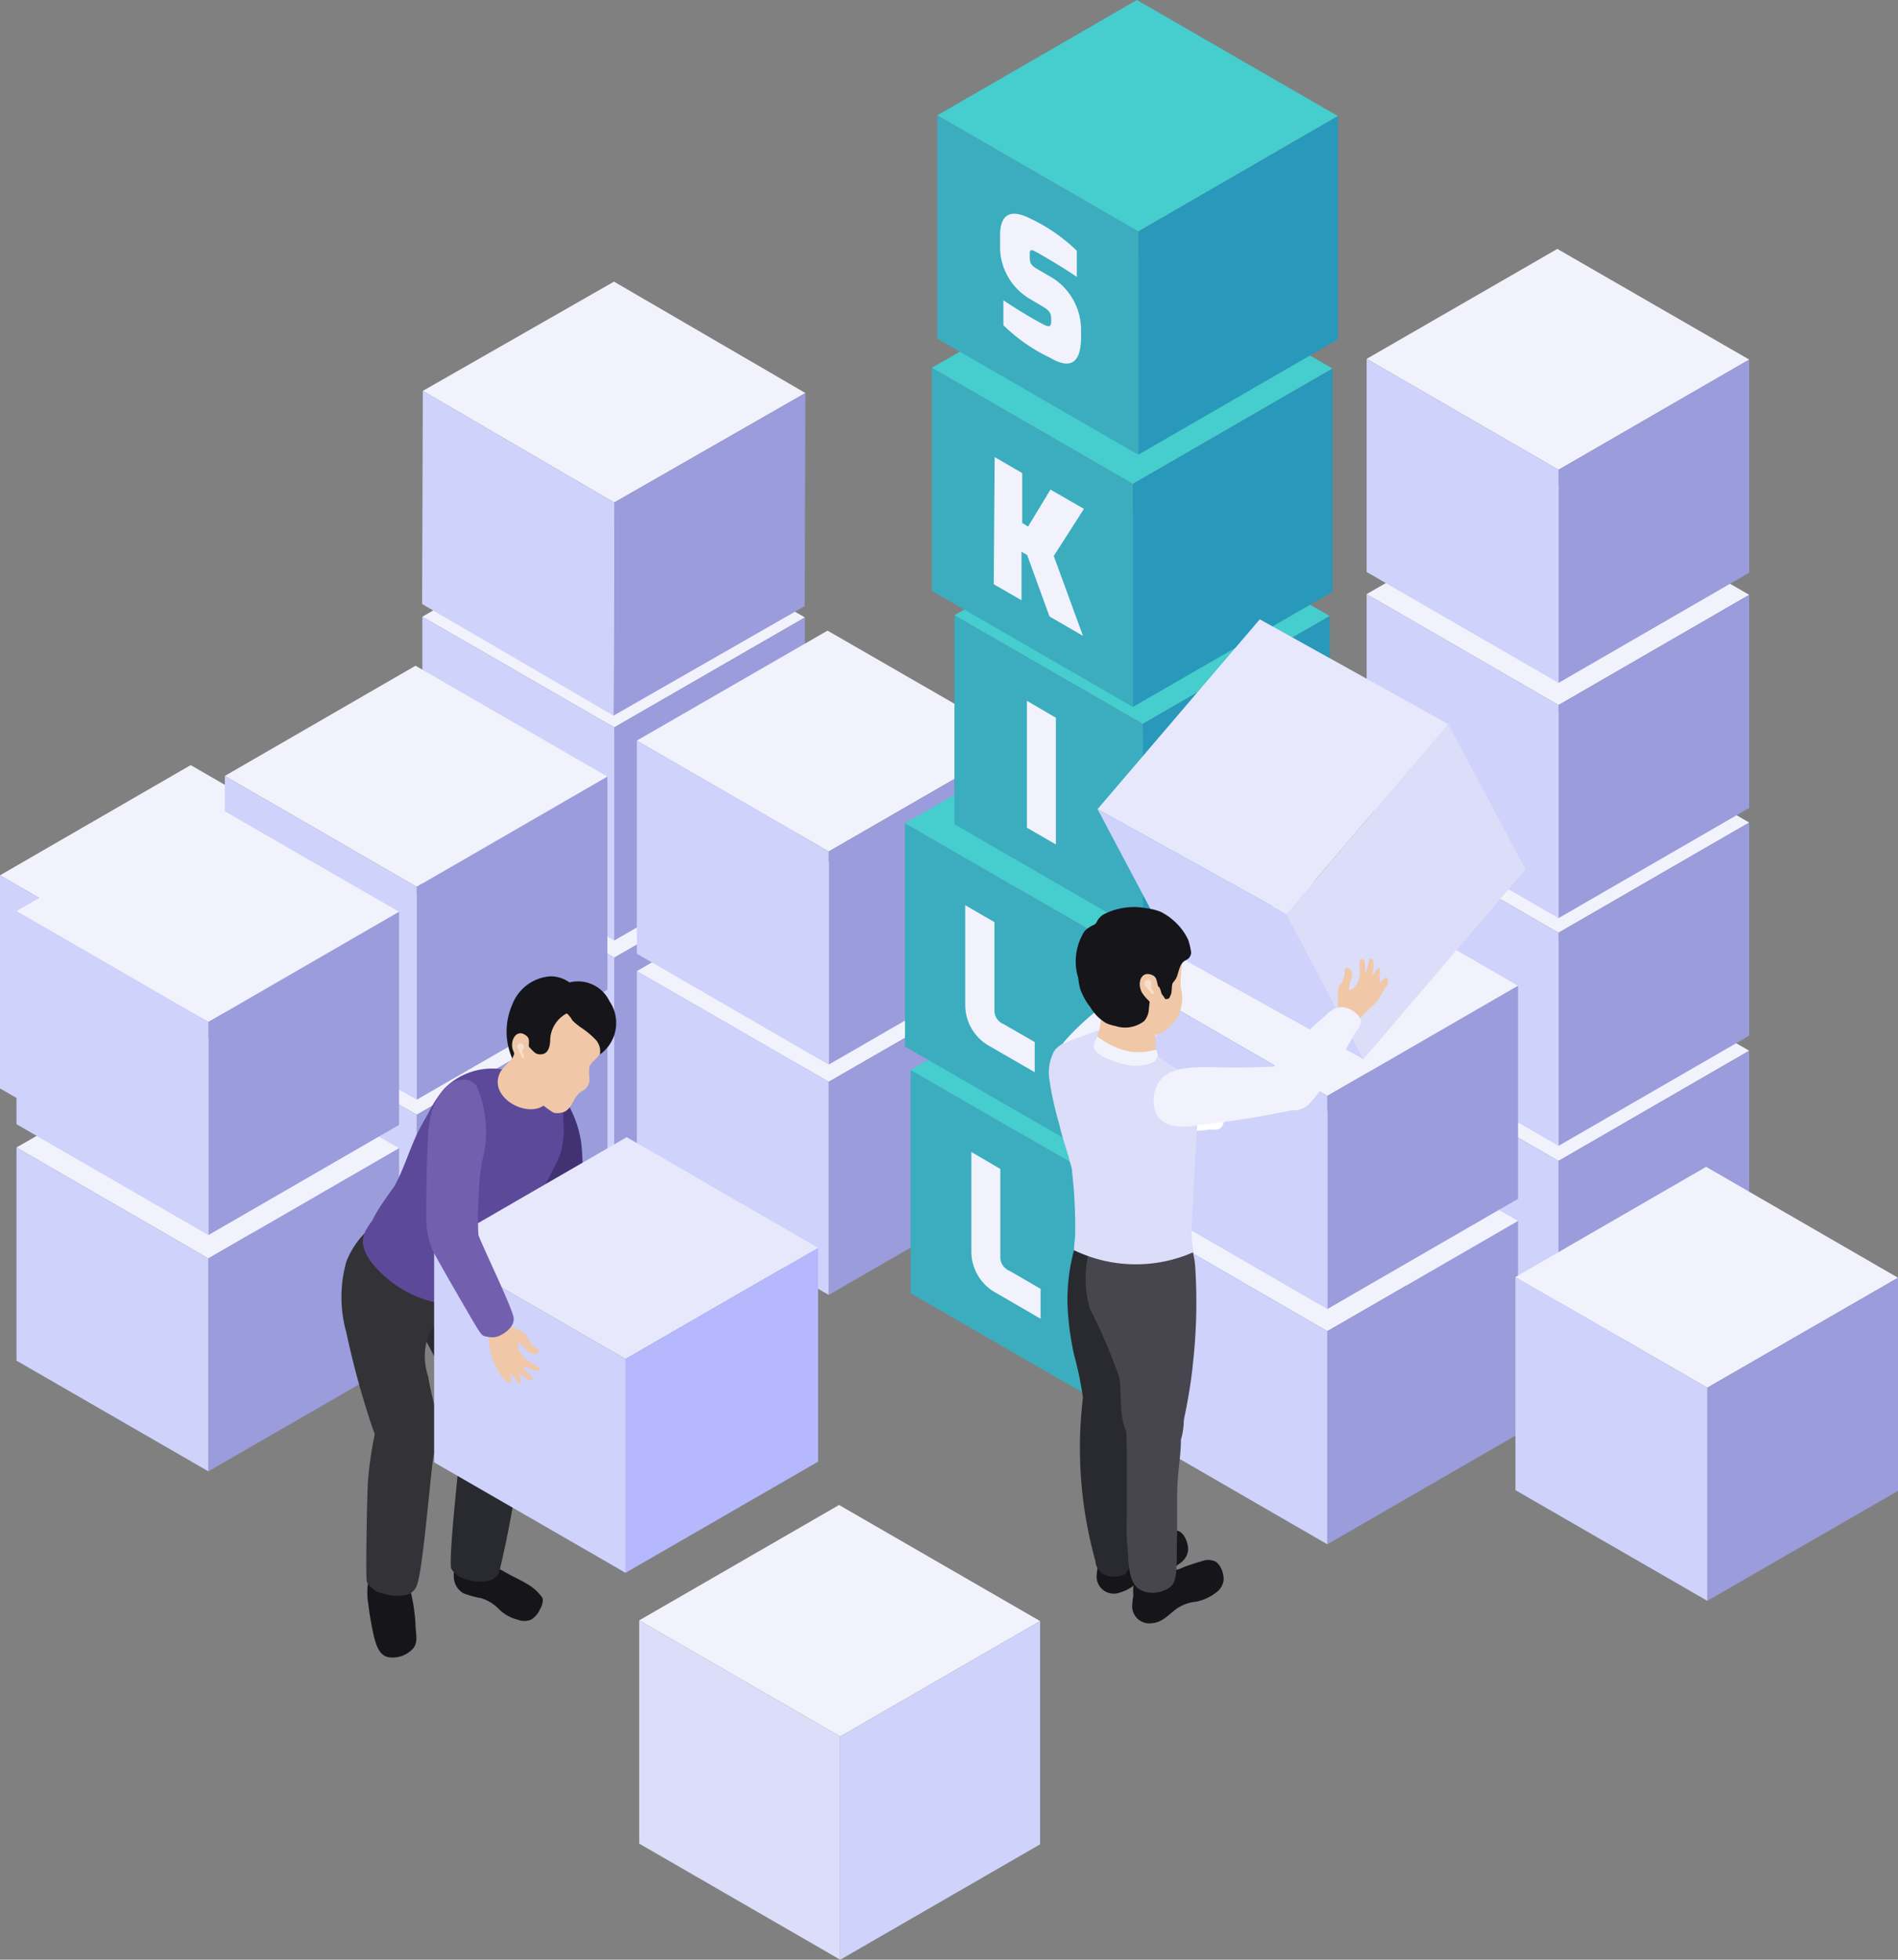 <?xml version="1.0" encoding="UTF-8"?> <svg xmlns="http://www.w3.org/2000/svg" viewBox="0 0 80.62 83.22"><rect x="0" y="0" width="80.62" height="83.22" fill="#808080" stroke="none"/> <defs> <style>.cls-1{fill:#f2f2fc;}.cls-2{fill:#9a9cdc;}.cls-3{fill:#cfd2fa;}.cls-4{fill:#dcddf8;}.cls-5{fill:#46cdcd;}.cls-6{fill:#2898bb;}.cls-7{fill:#3badbe;}.cls-8{fill:#15151a;}.cls-9{fill:#292930;}.cls-10{fill:#47464e;}.cls-11{isolation:isolate;}.cls-12{fill:#e7e8fc;}.cls-13{fill:#f0c8a8;}.cls-14{fill:#fff;}.cls-15{fill:#f6dfcc;}.cls-16{fill:#423173;}.cls-17{fill:#333337;}.cls-18{fill:#5c4999;}.cls-19{fill:#b5b8fd;}.cls-20{fill:#7260af;}</style> </defs> <g id="Слой_2" data-name="Слой 2"> <g id="Layer_1" data-name="Layer 1"> <polygon class="cls-1" points="66.2 49.3 58.05 44.59 66.15 39.91 74.3 44.62 66.2 49.3"></polygon> <polygon class="cls-2" points="74.3 44.62 66.2 49.3 66.2 58.34 74.3 53.67 74.3 44.62"></polygon> <polygon class="cls-3" points="58.05 44.59 66.2 49.3 66.2 58.34 58.05 53.64 58.05 44.59"></polygon> <polygon class="cls-1" points="66.2 39.61 58.05 34.9 66.15 30.23 74.3 34.93 66.2 39.61"></polygon> <polygon class="cls-2" points="74.3 34.93 66.2 39.61 66.2 48.66 74.3 43.98 74.3 34.93"></polygon> <polygon class="cls-3" points="58.05 34.9 66.2 39.61 66.2 48.66 58.05 43.95 58.05 34.9"></polygon> <polygon class="cls-1" points="66.2 29.94 58.05 25.23 66.15 20.56 74.3 25.26 66.2 29.94"></polygon> <polygon class="cls-2" points="74.3 25.26 66.2 29.94 66.2 38.99 74.3 34.31 74.3 25.26"></polygon> <polygon class="cls-3" points="58.05 25.23 66.2 29.94 66.2 38.99 58.05 34.28 58.05 25.23"></polygon> <polygon class="cls-1" points="66.2 19.95 58.05 15.24 66.15 10.57 74.3 15.27 66.2 19.95"></polygon> <polygon class="cls-2" points="74.3 15.27 66.2 19.95 66.2 29 74.3 24.32 74.3 15.27"></polygon> <polygon class="cls-3" points="58.05 15.24 66.2 19.95 66.2 29 58.05 24.29 58.05 15.24"></polygon> <polygon class="cls-1" points="8.15 41.88 0 37.17 8.1 32.49 16.25 37.2 8.15 41.88"></polygon> <polygon class="cls-2" points="16.25 37.2 8.15 41.88 8.15 50.93 16.25 46.25 16.25 37.2"></polygon> <polygon class="cls-3" points="0 37.17 8.15 41.88 8.15 50.93 0 46.22 0 37.17"></polygon> <polygon class="cls-1" points="26.09 40.67 17.94 35.97 26.04 31.29 34.19 36 26.09 40.67"></polygon> <polygon class="cls-2" points="34.19 36 26.09 40.67 26.09 49.72 34.19 45.05 34.19 36"></polygon> <polygon class="cls-3" points="17.94 35.97 26.09 40.67 26.09 49.72 17.94 45.02 17.94 35.97"></polygon> <polygon class="cls-1" points="26.09 30.89 17.94 26.19 26.04 21.51 34.19 26.22 26.09 30.89"></polygon> <polygon class="cls-2" points="34.19 26.22 26.09 30.89 26.09 39.94 34.19 35.27 34.19 26.22"></polygon> <polygon class="cls-3" points="17.94 26.19 26.09 30.89 26.09 39.94 17.94 35.24 17.94 26.19"></polygon> <polygon class="cls-1" points="26.09 21.34 17.96 16.6 26.08 11.96 34.21 16.69 26.09 21.34"></polygon> <polygon class="cls-2" points="34.21 16.69 26.09 21.34 26.06 30.39 34.18 25.74 34.21 16.69"></polygon> <polygon class="cls-3" points="17.96 16.6 26.09 21.34 26.06 30.39 17.93 25.65 17.96 16.6"></polygon> <polygon class="cls-1" points="35.2 45.94 27.05 41.24 35.15 36.56 43.31 41.27 35.2 45.94"></polygon> <polygon class="cls-2" points="43.31 41.27 35.2 45.94 35.2 54.99 43.31 50.31 43.31 41.27"></polygon> <polygon class="cls-3" points="27.05 41.24 35.2 45.94 35.2 54.99 27.05 50.28 27.05 41.24"></polygon> <polygon class="cls-1" points="35.2 36.16 27.05 31.45 35.15 26.78 43.31 31.48 35.2 36.16"></polygon> <polygon class="cls-2" points="43.31 31.48 35.2 36.16 35.2 45.21 43.31 40.53 43.31 31.48"></polygon> <polygon class="cls-3" points="27.05 31.45 35.2 36.16 35.2 45.21 27.05 40.5 27.05 31.45"></polygon> <polygon class="cls-1" points="17.7 47.34 9.55 42.63 17.65 37.95 25.8 42.66 17.7 47.34"></polygon> <polygon class="cls-2" points="25.8 42.66 17.7 47.34 17.7 56.38 25.8 51.71 25.8 42.66"></polygon> <polygon class="cls-3" points="9.55 42.63 17.7 47.34 17.7 56.38 9.55 51.68 9.55 42.63"></polygon> <polygon class="cls-1" points="17.7 37.66 9.55 32.95 17.65 28.27 25.8 32.98 17.7 37.66"></polygon> <polygon class="cls-2" points="25.8 32.98 17.7 37.66 17.7 46.7 25.8 42.03 25.8 32.98"></polygon> <polygon class="cls-3" points="9.55 32.95 17.7 37.66 17.7 46.7 9.55 42 9.55 32.95"></polygon> <polygon class="cls-1" points="35.69 73.74 27.15 68.81 35.64 63.91 44.18 68.84 35.69 73.74"></polygon> <polygon class="cls-3" points="44.18 68.84 35.69 73.74 35.69 83.22 44.18 78.32 44.18 68.84"></polygon> <polygon class="cls-4" points="27.15 68.81 35.69 73.74 35.69 83.22 27.15 78.29 27.15 68.81"></polygon> <polygon class="cls-5" points="47.22 50.37 38.68 45.44 47.17 40.55 55.71 45.48 47.22 50.37"></polygon> <polygon class="cls-6" points="55.71 45.48 47.22 50.37 47.22 59.85 55.71 54.95 55.71 45.48"></polygon> <polygon class="cls-7" points="38.68 45.44 47.22 50.37 47.22 59.85 38.68 54.92 38.68 45.44"></polygon> <path class="cls-1" d="M41.26,48.92l1.23.72v3.72a.62.62,0,0,0,.4.61l1.31.76V56l-1.88-1.09a2,2,0,0,1-1.06-1.76Z"></path> <polygon class="cls-5" points="46.98 39.89 38.44 34.96 46.92 30.07 55.46 34.99 46.98 39.89"></polygon> <polygon class="cls-6" points="55.46 34.99 46.98 39.89 46.98 49.37 55.46 44.47 55.46 34.99"></polygon> <polygon class="cls-7" points="38.44 34.96 46.98 39.89 46.98 49.37 38.44 44.44 38.44 34.96"></polygon> <polygon class="cls-5" points="48.54 30.74 40.54 26.13 48.49 21.54 56.48 26.16 48.54 30.74"></polygon> <polygon class="cls-6" points="56.48 26.16 48.54 30.74 48.54 39.62 56.48 35.03 56.48 26.16"></polygon> <polygon class="cls-7" points="40.54 26.13 48.54 30.74 48.54 39.62 40.54 35 40.54 26.13"></polygon> <path class="cls-1" d="M43.62,29.76l1.23.72v5.38l-1.23-.71Z"></path> <path class="cls-1" d="M41,38.44l1.24.72v3.72a.62.62,0,0,0,.39.61l1.32.76v1.28l-1.89-1.09A2,2,0,0,1,41,42.68Z"></path> <polygon class="cls-5" points="48.12 20.55 39.58 15.62 48.06 10.72 56.6 15.65 48.12 20.55"></polygon> <polygon class="cls-6" points="56.6 15.65 48.12 20.55 48.12 30.02 56.6 25.13 56.6 15.65"></polygon> <polygon class="cls-7" points="39.58 15.62 48.12 20.55 48.12 30.02 39.58 25.09 39.58 15.62"></polygon> <polygon class="cls-5" points="48.35 9.83 39.81 4.9 48.29 0 56.83 4.93 48.35 9.83"></polygon> <polygon class="cls-6" points="56.83 4.93 48.35 9.83 48.35 19.31 56.83 14.41 56.83 4.93"></polygon> <polygon class="cls-7" points="39.81 4.9 48.35 9.83 48.35 19.31 39.81 14.38 39.81 4.9"></polygon> <path class="cls-1" d="M42.48,10c0-1,.54-1.09,1.26-.73a7.32,7.32,0,0,1,2,1.38v1.11c-.4-.28-1.11-.71-1.53-.95s-.47-.26-.47,0v.08c0,.23,0,.37.38.57l.6.35a2.62,2.62,0,0,1,1.2,2.25v.24c0,1.37-.67,1.27-1.3.9a7.33,7.33,0,0,1-2-1.39V12.75c.26.18,1.06.69,1.65,1,.28.16.38.13.38-.09v-.12c0-.21-.06-.35-.34-.51l-.57-.34a2.56,2.56,0,0,1-1.26-2.28Z"></path> <path class="cls-1" d="M42.25,19.41l1.17.68v2.12l.25.15.95-1.57,1.42.82-1.28,2L46,27l-1.42-.82-.95-2.61-.24-.14v2.06l-1.18-.68Z"></path> <polygon class="cls-1" points="56.38 56.53 48.23 51.82 56.33 47.15 64.48 51.85 56.38 56.53"></polygon> <polygon class="cls-2" points="64.48 51.85 56.38 56.53 56.38 65.58 64.48 60.9 64.48 51.85"></polygon> <polygon class="cls-3" points="48.23 51.82 56.38 56.53 56.38 65.58 48.23 60.87 48.23 51.82"></polygon> <polygon class="cls-1" points="56.38 46.54 48.23 41.83 56.33 37.16 64.48 41.86 56.38 46.54"></polygon> <polygon class="cls-2" points="64.48 41.86 56.38 46.54 56.38 55.59 64.48 50.91 64.48 41.86"></polygon> <polygon class="cls-3" points="48.23 41.83 56.38 46.54 56.38 55.59 48.23 50.88 48.23 41.83"></polygon> <polygon class="cls-1" points="72.52 58.93 64.37 54.23 72.47 49.55 80.62 54.26 72.52 58.93"></polygon> <polygon class="cls-2" points="80.62 54.26 72.52 58.93 72.52 67.98 80.62 63.31 80.62 54.26"></polygon> <polygon class="cls-3" points="64.37 54.23 72.52 58.93 72.52 67.98 64.37 63.28 64.37 54.23"></polygon> <g id="man"> <path class="cls-8" d="M46.64,66.26c0-.09.08-.13.23-.14l.53,0,.72,0c0-.2,0-.39,0-.59a1,1,0,0,0,.64-.11c.28-.1.57-.2.87-.28A.83.83,0,0,1,50,65c.33.07.5.6.46.88a.78.78,0,0,1-.32.49,1.89,1.89,0,0,1-.87.38,1.81,1.81,0,0,0-.86.35,1.87,1.87,0,0,1-1,.57.73.73,0,0,1-.83-.7,2.63,2.63,0,0,1,.06-.48A1.07,1.07,0,0,1,46.64,66.26Z"></path> </g> <g id="man-2" data-name="man"> <path class="cls-8" d="M48.14,67.39c0-.08.07-.13.22-.14l.54,0,.71,0a5.65,5.65,0,0,0,0-.58,1,1,0,0,0,.64-.11c.29-.11.58-.2.88-.29a.7.7,0,0,1,.38,0c.33.06.5.59.46.87a.78.78,0,0,1-.32.49,2,2,0,0,1-.87.39,1.67,1.67,0,0,0-.86.34c-.34.26-.57.54-1,.57a.73.73,0,0,1-.83-.69,3.87,3.87,0,0,1,.05-.49A2.42,2.42,0,0,1,48.14,67.39Z"></path> </g> <path class="cls-9" d="M45.62,53.09a8.3,8.3,0,0,0-.28,2.2,12,12,0,0,0,.29,2.27A14.75,14.75,0,0,1,46,59.35a17.82,17.82,0,0,0,.53,6.94.69.69,0,0,0,.65.65,1.29,1.29,0,0,0,.34,0,.56.56,0,0,0,.32-.15,1,1,0,0,0,.18-.38,2.49,2.49,0,0,0,.08-.72c0-1.14-.07-2.27-.07-3.41a14.51,14.51,0,0,1,.11-2,18.43,18.43,0,0,0,.48-2.3c.1-.74,0-1.49.22-2.22a9.92,9.92,0,0,0,.22-2.21Z"></path> <path class="cls-10" d="M48.72,52.47c.1-.06.64-.33.63-.47s.27-.18.33-.18A.65.65,0,0,1,50,52a1.58,1.58,0,0,1,.54.73A4.11,4.11,0,0,1,50.78,54a23.23,23.23,0,0,1-.1,3.82c-.06.64-.16,1.28-.28,1.91-.06.32-.13.63-.2.94a.71.71,0,0,1-.38.56,1.48,1.48,0,0,1-1.91-.32c-.41-.66-.24-1.69-.37-2.43a23.06,23.06,0,0,0-1.24-2.89,4.55,4.55,0,0,1-.09-2.23c.06-.36.17-1.23.54-1.44a1.24,1.24,0,0,1,1.3.33C48.37,52.52,48.33,52.66,48.72,52.47Z"></path> <path class="cls-10" d="M50.16,61.14c0,.55-.09,1.1-.13,1.65S50,63.67,50,64.1s0,.68,0,1c-.06,1.84.13,2.26-.74,2.5a1.22,1.22,0,0,1-.6,0c-.56-.14-.66-.64-.73-1.26,0-.35-.06-.76-.07-1.11s0-.6,0-.89,0-.81,0-1.21,0-1.06,0-1.59-.06-1.37-.07-2a.34.34,0,0,1,.14-.26,9.18,9.18,0,0,1,2.35.91A2.87,2.87,0,0,1,50.16,61.14Z"></path> <path class="cls-1" d="M52.17,37.84c.15.07.42.25.43.45s-.15.4-.21.54c-.2.44-.4.87-.61,1.3-.09.2-.18.39-.28.59a9.69,9.69,0,0,1-1,1.58,2,2,0,0,1-.63.6.71.71,0,0,1-.67-.17c-.37-.27-1-.15-.93-.61a5.48,5.48,0,0,1,.93-1.69,23.28,23.28,0,0,1,1.92-2.29,1.3,1.3,0,0,1,.41-.33A.81.81,0,0,1,52.17,37.84Z"></path> <path class="cls-1" d="M44.65,45.27c0,.88.48,2.36,2,1,.89-.83,2.4-2.18,3.23-3.06s.63-1.75.15-2.05a.83.83,0,0,0-1.12.11C46.26,42.91,44.63,44.59,44.65,45.27Z"></path> <g class="cls-11"> <polygon class="cls-4" points="61.52 30.75 64.8 36.92 57.91 44.98 54.64 38.81 61.52 30.75"></polygon> <polygon class="cls-3" points="54.64 38.81 57.91 44.98 49.89 40.53 46.62 34.36 54.64 38.81"></polygon> <polygon class="cls-12" points="61.52 30.75 54.64 38.81 46.62 34.36 53.51 26.3 61.52 30.75"></polygon> </g> <path class="cls-13" d="M58.92,41.54c0-.06-.08,0-.12,0l-.09.1s-.1.09-.1.07a.14.14,0,0,1,0-.09.76.76,0,0,1,0-.11.36.36,0,0,1,0-.09l0-.09a.13.13,0,0,0,0-.08c0-.06,0-.12,0-.15s-.12.06-.16.11-.07.15-.12.14,0-.16,0-.19a1.23,1.23,0,0,0,0-.33c0-.07-.07-.17-.14-.09a.48.48,0,0,0-.07.2,2,2,0,0,1-.08.26s0,.15,0,.15,0,0,0,0a.9.9,0,0,1-.06-.22c0-.06,0-.12,0-.18s0-.23-.13-.22-.1.21-.1.28a2,2,0,0,1,0,.42.89.89,0,0,1-.23.5.27.27,0,0,1-.22.1,1.11,1.11,0,0,1,.09-.43.41.41,0,0,0,0-.36c0-.05-.08-.15-.15-.14a.15.15,0,0,0-.13.14,1.21,1.21,0,0,1,0,.19.87.87,0,0,1-.07.17c0,.1-.12.2-.16.3a.64.64,0,0,0-.05.33.49.49,0,0,0,0,.12,2.81,2.81,0,0,1,0,.29,4.19,4.19,0,0,1-.25.81c-.06.24.19.28.39.31a.49.49,0,0,0,.42-.11,2.21,2.21,0,0,0,.29-.33c.07-.08.16-.15.23-.22L58,43l.27-.25a2.11,2.11,0,0,0,.31-.36c.09-.13.15-.26.23-.39l.07-.11A.32.32,0,0,0,58.92,41.54Z"></path> <path class="cls-14" d="M52,47.32c0,.16,0,.49-.18.6s-.42,0-.57.07l-1.44.1-.65,0A9.1,9.1,0,0,1,47.31,48a1.83,1.83,0,0,1-.83-.25.72.72,0,0,1-.17-.67A1.24,1.24,0,0,1,47,46a2.46,2.46,0,0,1,1.29,0,24.39,24.39,0,0,1,2.95.57,1.36,1.36,0,0,1,.48.2A.8.8,0,0,1,52,47.32Z"></path> <path class="cls-4" d="M46,53.19v-.41h-.34a20.68,20.68,0,0,0-.12-3c0-.16-.06-.31-.1-.46-.13-.52-.32-1-.44-1.56a13.43,13.43,0,0,1-.42-1.88h0a1.93,1.93,0,0,1,.2-1.25,1,1,0,0,1,.52-.37c.28-.12.57-.22.87-.32a2.21,2.21,0,0,1,.51-.18,3.93,3.93,0,0,1,1.51.25.75.75,0,0,1,.42.22,2.64,2.64,0,0,0,.32.41,4.62,4.62,0,0,0,.85.62c.27.16.53.3.79.48a.73.73,0,0,1,.4.67c0,.12-.07.9-.1,1.17s-.27,4.63-.26,5c0,.07,0,.3,0,.45H50v.15Z"></path> <path class="cls-1" d="M49,46.77c0,.85.69,1.25,1.92,1a38.28,38.28,0,0,0,4.31-.7A.83.83,0,0,0,55.7,46a1.24,1.24,0,0,0-1.26-.73c-2.24.14-3,0-3.63.06C50.46,45.35,49,45.33,49,46.77Z"></path> <path class="cls-1" d="M57.41,42.9c.15.08.4.28.4.48s-.19.38-.27.52c-.23.42-.47.83-.72,1.24l-.33.56a7.1,7.1,0,0,1-.94,1.24,1,1,0,0,1-.91.17,1.22,1.22,0,0,1-.92-.72c-.18-.5.17-.84.48-1.18a22.31,22.31,0,0,1,2.13-2.11,1.39,1.39,0,0,1,.43-.3A.81.81,0,0,1,57.41,42.9Z"></path> <path class="cls-13" d="M49.09,43.78c0-.3.27-.23.16-.5a1.47,1.47,0,0,0-.44-.58,1.06,1.06,0,0,0-.68-.23c-.09,0-.15.05-.23.05s-.46,0-.7,0-.44.05-.44.31a3.18,3.18,0,0,1-.09,1,2.9,2.9,0,0,0-.17.55c0,.38,2.38.67,2.52.46s.11-.11.09-.28A3,3,0,0,1,49.09,43.78Z"></path> <path class="cls-1" d="M49.11,44.57c.08.21.1.29,0,.4-.12.28-.86.3-1,.29s-1.56-.28-1.66-.82a1.72,1.72,0,0,1,.16-.43,3.19,3.19,0,0,0,1.41.65A2.71,2.71,0,0,0,49.11,44.57Z"></path> <path class="cls-13" d="M49.91,40a1.26,1.26,0,0,1,.28.58c.07.5-.13,1,0,1.51a1.66,1.66,0,0,1-1.05,1.85,3.35,3.35,0,0,1-1.73-.17,2.39,2.39,0,0,1-.92-1C44.49,39.66,48.56,38.36,49.91,40Z"></path> <path class="cls-8" d="M46.07,39.54a1.21,1.21,0,0,1,.36-.25.32.32,0,0,0,.12-.08.73.73,0,0,0,.05-.09.71.71,0,0,1,.34-.32,2.8,2.8,0,0,1,1.76-.23,2.4,2.4,0,0,1,.6.15,2.5,2.5,0,0,1,.57.39,2.48,2.48,0,0,1,.6.8,3.15,3.15,0,0,1,.11.44.35.35,0,0,1-.12.37l-.15.09c-.2.13-.24.45-.32.66s-.17.2-.2.35,0,.3-.07.45-.07.14-.15.15a.11.11,0,0,1-.08,0,.4.4,0,0,1-.16-.24.85.85,0,0,0-.1-.28,0,0,0,0,0,0,0,0,0,0,0,0,0,0A.31.31,0,0,0,49,42a1.31,1.31,0,0,0-.12.33,3.28,3.28,0,0,0-.08.52.85.85,0,0,1-.2.51,1.32,1.32,0,0,1-1.22.21,1.76,1.76,0,0,1-.39-.12,1.87,1.87,0,0,1-.67-.67,2.86,2.86,0,0,1-.43-.76,2.81,2.81,0,0,1-.09-.49A2.38,2.38,0,0,1,46.07,39.54Z"></path> <path class="cls-13" d="M48.83,41.37c-.37-.08-.53.38-.33.77a1.7,1.7,0,0,0,.27.33c.59.67.85.08.66-.15C49,41.8,49.3,41.48,48.83,41.37Z"></path> <path class="cls-15" d="M48.84,42.1c0-.05-.43-.36-.11-.49.09,0,.17,0,.17.13s0,.09,0,.14a.31.31,0,0,0,0,.08c0,.06.15.14.11.23S48.86,42.13,48.84,42.1Z"></path> <path class="cls-4" d="M45.62,53.09c0-.2.05-.59.05-.59a6.83,6.83,0,0,0,4.95.09s.07.53.08.58A6.05,6.05,0,0,1,45.62,53.09Z"></path> <polygon class="cls-1" points="8.85 53.44 0.7 48.73 8.8 44.05 16.95 48.76 8.85 53.44"></polygon> <polygon class="cls-2" points="16.95 48.76 8.85 53.44 8.85 62.48 16.95 57.81 16.95 48.76"></polygon> <polygon class="cls-3" points="0.7 48.73 8.85 53.44 8.85 62.48 0.7 57.78 0.7 48.73"></polygon> <polygon class="cls-1" points="8.85 43.4 0.7 38.69 8.8 34.02 16.95 38.72 8.85 43.4"></polygon> <polygon class="cls-2" points="16.95 38.72 8.85 43.4 8.85 52.45 16.95 47.77 16.95 38.72"></polygon> <polygon class="cls-3" points="0.7 38.69 8.85 43.4 8.85 52.45 0.7 47.74 0.7 38.69"></polygon> <path class="cls-16" d="M23,51.8c-.26-1-.42-1.58-.74-3.13a4.21,4.21,0,0,1-.06-1.28,2.4,2.4,0,0,1,.47-1.13.65.65,0,0,1,.45-.35.66.66,0,0,1,.47.24,4.55,4.55,0,0,1,1.14,2.94c.06,1,.22,1.37.28,2.34A2.71,2.71,0,0,1,25,52c-.13.89-.29.77-.84.42C23.91,52.25,23.16,52.32,23,51.8Z"></path> <path class="cls-1" d="M27.47,56.19a1.54,1.54,0,0,1-1-.46c-.68-.56-3.2-2.83-3.48-4.1-.07-.32.28-.45.55-.68s1.31.17,1.52.42,2,2.31,2.85,3.6a1.09,1.09,0,0,1,.24.54C28.15,55.82,27.74,56.16,27.47,56.19Z"></path> <path class="cls-8" d="M17.12,66.59c0,.08.07.21.09.28s.11.27.15.41A7.44,7.44,0,0,1,17.65,69c0,.34.13.72-.1,1a1.17,1.17,0,0,1-1.07.37c-.38-.09-.5-.52-.59-.85a13.79,13.79,0,0,1-.25-1.43,2.78,2.78,0,0,1,0-.91,1.37,1.37,0,0,1,.21-.46,1.07,1.07,0,0,1,.19-.18c.07,0,.14-.07.19-.14a1.62,1.62,0,0,1,.32-.41.4.4,0,0,1,.43,0,.58.58,0,0,1,.24.38s-.08.08-.09.13Z"></path> <path class="cls-8" d="M20,65.87l.42.28c.14.09.28.15.42.24.3.2.62.38.94.55a7.18,7.18,0,0,1,.72.39,1.93,1.93,0,0,1,.47.43.28.28,0,0,1,.08.27.84.84,0,0,1-.11.3,1,1,0,0,1-.38.45.76.76,0,0,1-.57,0,1.72,1.72,0,0,1-.8-.45,1.75,1.75,0,0,0-.78-.47,3.49,3.49,0,0,1-.72-.2.82.82,0,0,1-.39-.52c-.06-.25,0-.52,0-.78s.31-.32.33-.49-.22-.27-.08-.3a.62.62,0,0,1,.44.09Z"></path> <path class="cls-9" d="M19.73,59.89l2.46.67a3.1,3.1,0,0,1-.05,1.07,49.28,49.28,0,0,1-.93,5.11.62.62,0,0,1-.56.4,1.63,1.63,0,0,1-.82-.07,1,1,0,0,1-.66-.45C19,66.26,19.73,60,19.73,59.89Z"></path> <path class="cls-9" d="M21.33,56.44A26.56,26.56,0,0,1,22.19,61c-.15.79-2.07.78-2.14.25-.23-1.66-2.53-4.85-2.81-6.41s2.15-3.33,2.62-3.59C20.16,52.8,20.77,53.88,21.33,56.44Z"></path> <path class="cls-17" d="M18.38,62.06c-.14,1.12-.44,4.7-.67,5.25a.64.64,0,0,1-.57.44,1.84,1.84,0,0,1-.87-.08,1,1,0,0,1-.69-.5c-.05-.12,0-3.36.05-4.29a16.14,16.14,0,0,1,.45-2.67,4.64,4.64,0,0,0,.1-1.68,13.45,13.45,0,0,1,1.95,1C18.89,60.31,18.45,61.49,18.38,62.06Z"></path> <path class="cls-17" d="M20,53.71c.09.07.2-.3.3-.05s-.06.2-.11.3a4.07,4.07,0,0,0-.13.5,2,2,0,0,1-.7.85,6,6,0,0,0-1.12,1.28,2.67,2.67,0,0,0-.05,1.87c.11.74.33,1.33.41,2.08,0,.07-2.06,1.71-2.18,1.47-.21-.45-.42-.88-.59-1.35a36.22,36.22,0,0,1-1.12-4.08,5.55,5.55,0,0,1,0-3,3.68,3.68,0,0,1,1.09-1.5c.25-.17.52-.33.78-.48,0,0,.52-.25.52-.27C17.17,53,18.74,52.76,20,53.71Z"></path> <path class="cls-18" d="M16.76,50.36c.4-.73.63-1.55,1-2.3.15-.3.33-.59.49-.9a5.06,5.06,0,0,1,.61-.92,2.84,2.84,0,0,1,2.93-.72,7.94,7.94,0,0,1,1.39.64,1.71,1.71,0,0,1,.58.45,1.6,1.6,0,0,1,.16.89A3.67,3.67,0,0,1,23.8,49c-.27.77-2.55,4.75-2.63,5.05a4,4,0,0,1-.24,1c-.25.41-.86.4-1.28.39a5.35,5.35,0,0,1-1.78-.33,4.61,4.61,0,0,1-1.42-.83c-1.74-1.49-.78-2.12-.59-2.54S16.72,50.43,16.76,50.36Z"></path> <path class="cls-18" d="M15.76,51.91c-.29.43-.84,1.07.69,2.38a4.61,4.61,0,0,0,1.42.83,5.35,5.35,0,0,0,1.78.33c.42,0,1,0,1.28-.39a1.09,1.09,0,0,0,.14-.43A4.13,4.13,0,0,1,15.76,51.91Z"></path> <polygon class="cls-12" points="26.57 57.71 34.75 52.99 26.62 48.29 18.44 53.02 26.57 57.71"></polygon> <polygon class="cls-3" points="18.44 53.02 26.57 57.71 26.57 66.79 18.44 62.1 18.44 53.02"></polygon> <polygon class="cls-19" points="34.75 52.99 26.57 57.71 26.57 66.79 34.75 62.07 34.75 52.99"></polygon> <path class="cls-13" d="M21.67,58.7c.07,0,.07-.05.06-.11a.78.78,0,0,1-.05-.14s0-.12,0-.12a.18.18,0,0,1,.07.05.73.73,0,0,0,.08.09l.06.09.06.08a.18.18,0,0,0,0,.07.13.13,0,0,0,.15,0c.08,0,0-.14,0-.2s-.09-.14-.07-.17.15.06.18.08a1.07,1.07,0,0,0,.28.19c.07,0,.18,0,.14-.08a.54.54,0,0,0-.14-.16l-.19-.2s-.12-.1-.11-.12.06,0,.07,0a.9.9,0,0,1,.22.06l.17.07c.06,0,.22.09.26,0s-.13-.19-.2-.22a2.05,2.05,0,0,1-.36-.24.94.94,0,0,1-.32-.46.29.29,0,0,1,0-.24,1.14,1.14,0,0,1,.32.3.48.48,0,0,0,.32.18c.07,0,.17,0,.2-.07a.13.13,0,0,0-.05-.17l-.17-.11a1.58,1.58,0,0,1-.12-.15,2.82,2.82,0,0,0-.18-.29.92.92,0,0,0-.26-.22L22,56.47l-.26-.14c-.23-.15-.38-.44-.58-.63s-.35,0-.47.18a.54.54,0,0,0-.12.44,3,3,0,0,0,.15.42,2.82,2.82,0,0,1,.07.31l0,.11c0,.12.05.24.08.36a2.27,2.27,0,0,0,.16.46c.07.14.16.27.23.4l.06.11C21.45,58.59,21.54,58.71,21.67,58.7Z"></path> <path class="cls-20" d="M18.11,51.79c0-1.14,0-2.29.07-3.44a4.3,4.3,0,0,1,.21-1.29,2.47,2.47,0,0,1,.69-1,1.05,1.05,0,0,1,.62-.21.67.67,0,0,1,.53.24,4.8,4.8,0,0,1,.24,3.24A12.83,12.83,0,0,0,20.32,51a14,14,0,0,0,0,1.42c0,.15,1.48,3.18,1.5,3.56s-.38.65-.66.77a.92.92,0,0,1-.52,0c-.17,0-.25-.18-.35-.32s-1.87-3.2-1.92-3.35a2.38,2.38,0,0,1-.15-.45,2,2,0,0,1-.06-.34C18.11,52.24,18.11,51.9,18.11,51.79Z"></path> <path class="cls-13" d="M21.23,45.57c-.56,1.19,1.69,2.19,2.15,1,.64-1.6.62-1.82,0-2.39a2.85,2.85,0,0,0-.58-.4c-.78-.35-.65.18-.74.47C21.78,45.16,21.44,45.15,21.23,45.57Z"></path> <path class="cls-13" d="M25.7,43.58a1.74,1.74,0,0,1-.13,1,1.31,1.31,0,0,1-.24.37,1.45,1.45,0,0,0-.29.32,1.94,1.94,0,0,0,0,.54.61.61,0,0,1-.16.42,1.43,1.43,0,0,1-.22.15c-.35.24-.36.8-.82.87a.64.64,0,0,1-.33,0,4.29,4.29,0,0,1-.85-.69,2.62,2.62,0,0,1-.42-.91A3.66,3.66,0,0,1,22,44.8c0-.07.07,0,0-.11s0-.29,0-.32-.09-.11-.12-.15-.18.09-.16,0A4.22,4.22,0,0,1,22,42.89a1.83,1.83,0,0,1,.7-.92,1.88,1.88,0,0,1,1-.21,2.23,2.23,0,0,1,1.38.58A2.14,2.14,0,0,1,25.7,43.58Z"></path> <path class="cls-8" d="M24.25,43.23c-.07-.09-.15-.2-.19-.19s0,0,0,0a1.33,1.33,0,0,0-.69,1.1c0,.35-.11.71-.54.62-.26-.06-.6-.81-.87-.4-.07.1,0,.16-.06.27l-.14.32a2.84,2.84,0,0,1,0-2.29,1.87,1.87,0,0,1,1.62-1.2,1.39,1.39,0,0,1,.81.26,1.48,1.48,0,0,1,1.7.8,1.64,1.64,0,0,1-.41,2.26.72.72,0,0,0-.18-.63,3.49,3.49,0,0,0-.63-.52,3.17,3.17,0,0,1-.35-.29Z"></path> <path class="cls-13" d="M22.26,43.92c-.32-.17-.58.21-.49.62a2.32,2.32,0,0,0,.16.36c.37.76.76.28.64,0C22.31,44.35,22.66,44.13,22.26,43.92Z"></path> <path class="cls-15" d="M22.12,44.79c0-.06-.3-.44,0-.48.09,0,.14.09.12.17s0,.07-.05.11a.22.22,0,0,0,0,.08c0,.07.11.17.05.24S22.13,44.81,22.12,44.79Z"></path> </g> </g> </svg> 